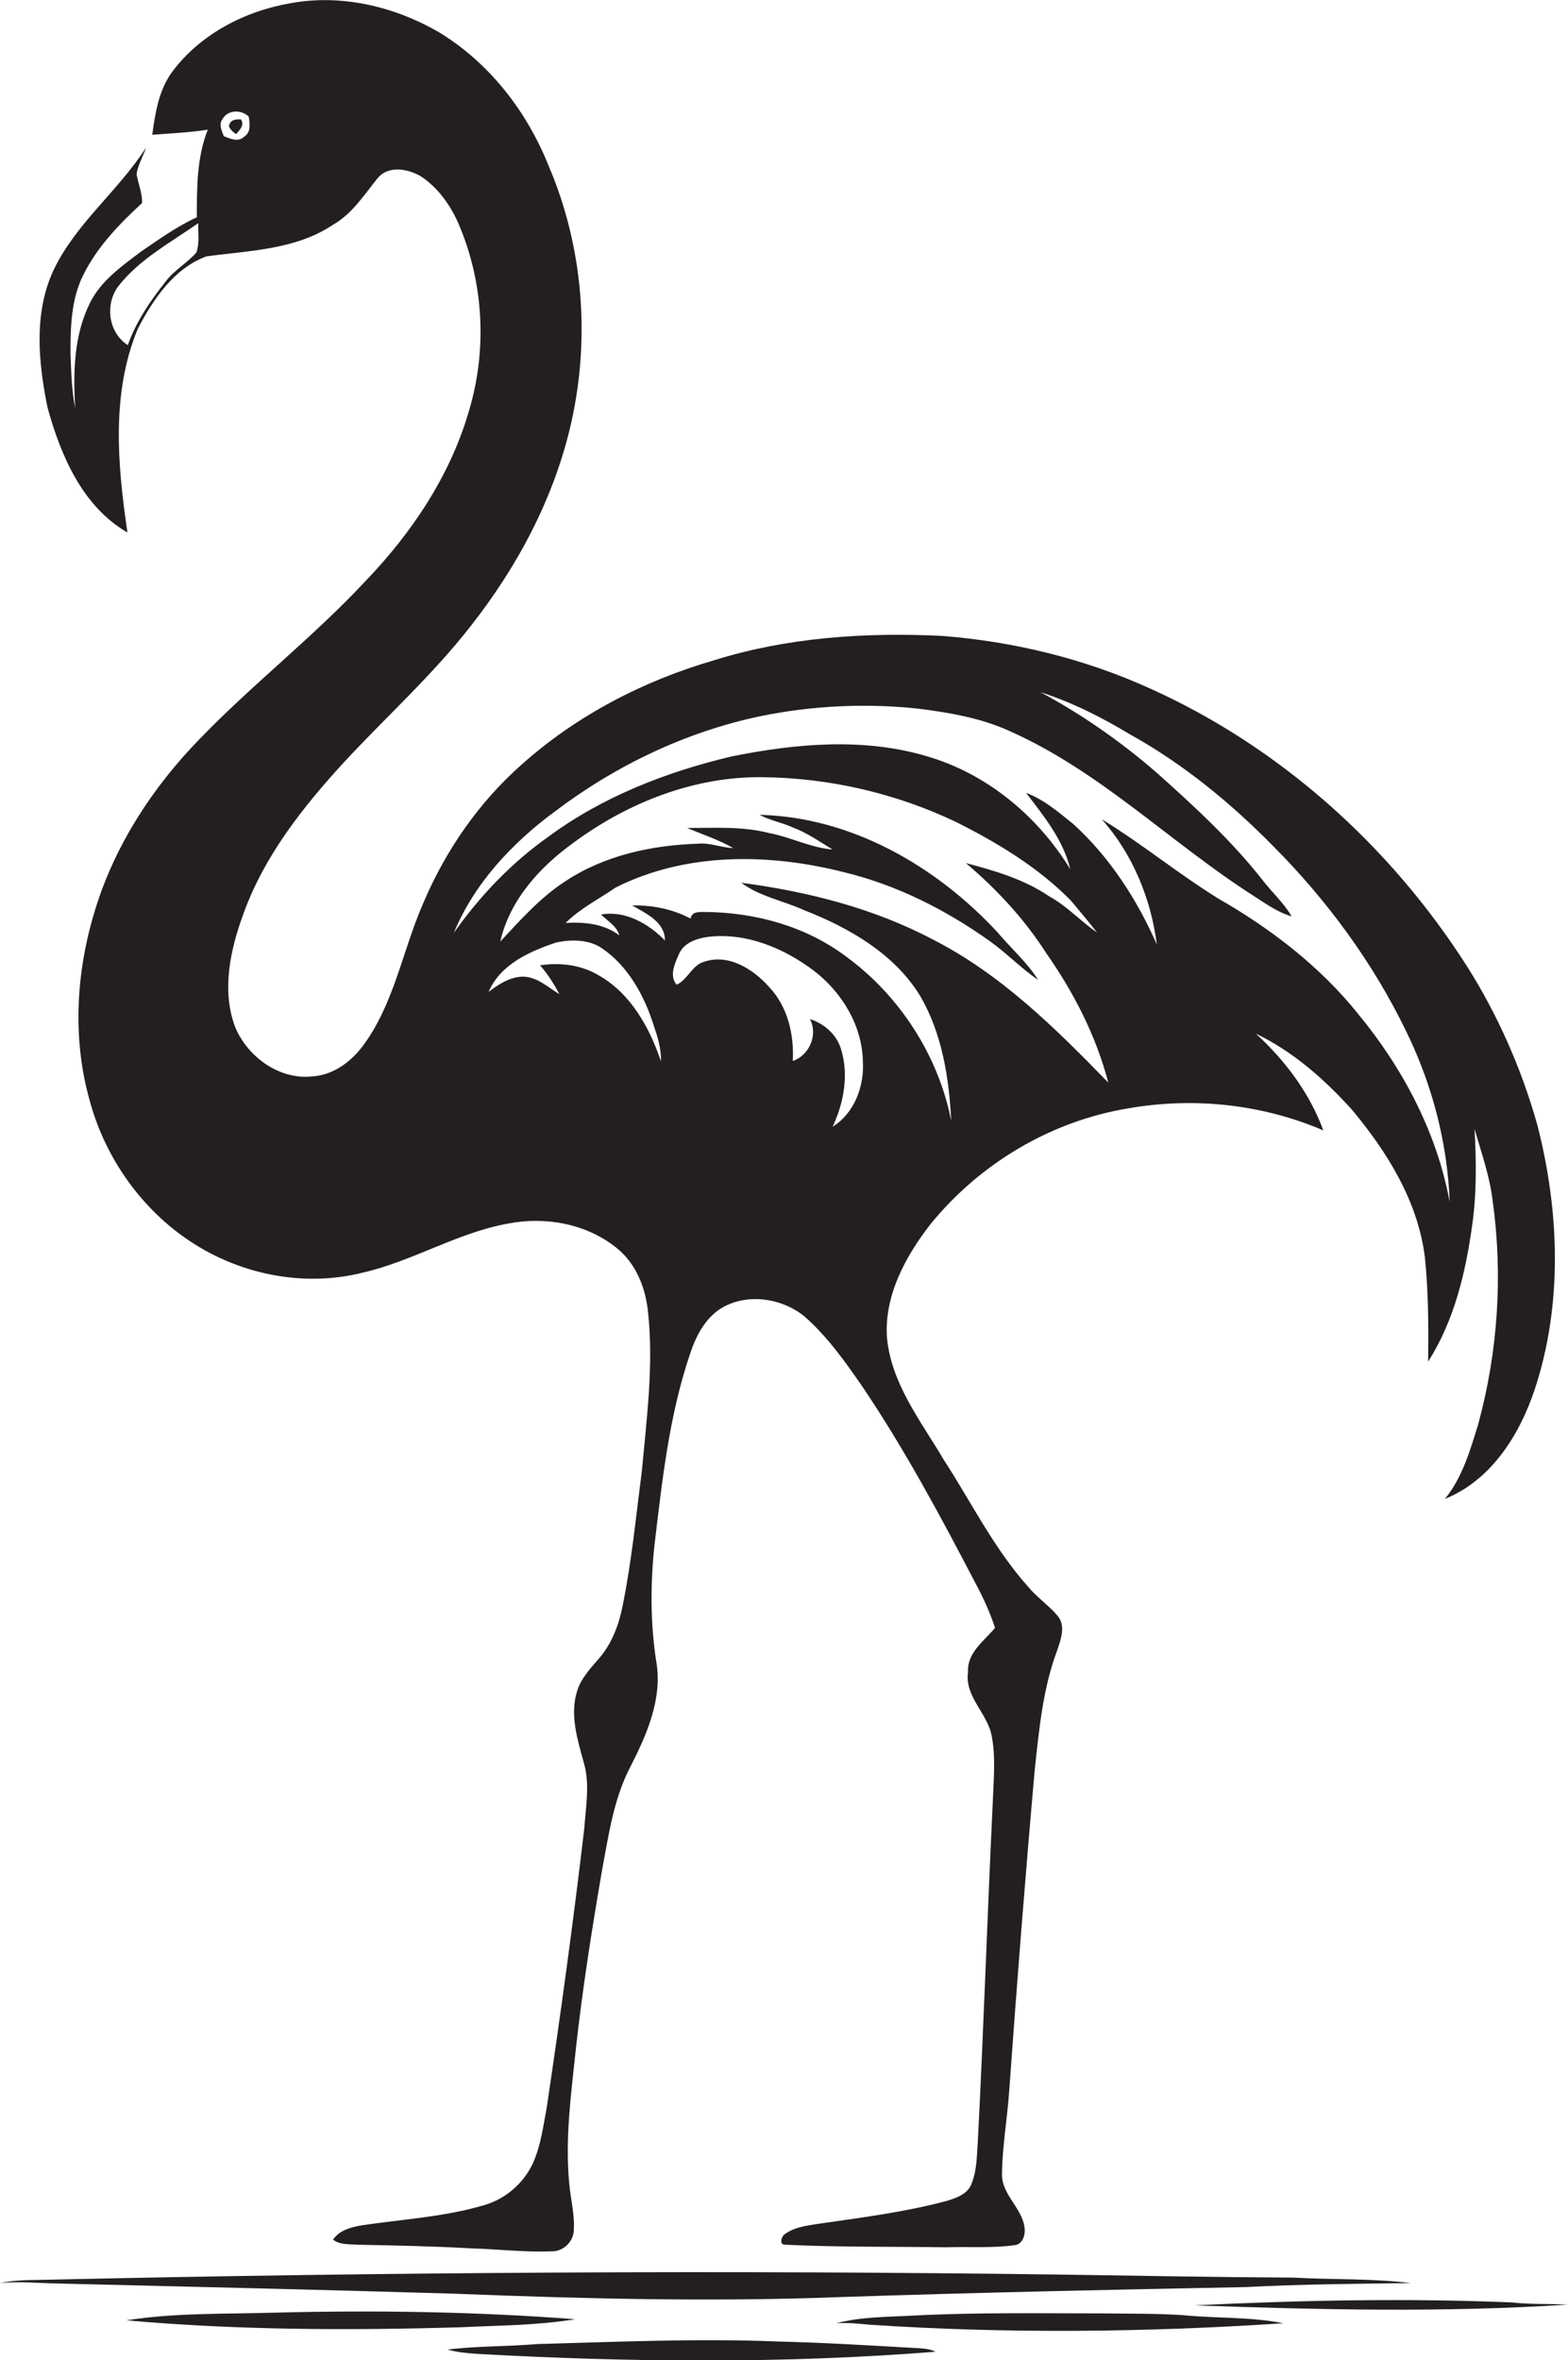 <?xml version="1.0" encoding="utf-8"?>
<!-- Generator: Adobe Illustrator 19.2.0, SVG Export Plug-In . SVG Version: 6.00 Build 0)  -->
<svg version="1.1" id="Layer_1" xmlns="http://www.w3.org/2000/svg" xmlns:xlink="http://www.w3.org/1999/xlink" x="0px" y="0px"
	 viewBox="0 0 429.4 646.2" enable-background="new 0 0 429.4 646.2" xml:space="preserve">
<g>
	<path fill="#231F20" d="M34.9,145.8c-2.7-18.4-4.5-38,2.8-55.7c4.2-8.1,9.9-16.6,18.8-19.9c11.8-1.6,24.4-1.8,34.6-8.6
		c5.3-3,8.6-8.2,12.3-12.8c3-3.6,8.3-2.6,11.9-0.5c4.8,3.2,8.3,8.2,10.5,13.5c6.6,15.7,7.6,33.7,2.8,50.1
		c-5.1,18.1-15.8,34-28.7,47.4c-14.2,15.2-30.7,28-45.1,42.9C42,215.3,31.7,231,26.2,248.6c-5.3,16.9-6.5,35.3-1.7,52.5
		c4,15.1,13.4,28.9,26.3,37.9c13.8,9.7,31.8,13.6,48.3,9.5c13.8-3.1,26.1-11,40.1-13.5c10.3-2,21.6,0.1,29.8,6.8
		c5.3,4.3,7.9,11.1,8.5,17.8c1.5,14.3-0.4,28.7-1.7,42.9c-1.6,12.4-2.8,24.9-5.3,37.2c-1,5.1-2.9,10.2-6.3,14.2
		c-2.5,2.9-5.3,5.8-6.3,9.6c-1.8,6.4,0.3,13,2,19.2c1.7,5.9,0.5,12,0.1,18c-3,25.5-6.5,51-10.3,76.5c-0.9,4.7-1.5,9.5-3.3,14
		c-2.3,5.9-7.5,10.7-13.6,12.5c-11,3.3-22.5,3.9-33.8,5.6c-2.9,0.5-6,1.3-7.8,3.9c1.9,1.5,4.4,1.2,6.7,1.4c10.4,0.2,20.7,0.4,31.1,1
		c7.3,0.2,14.6,1.1,21.9,0.8c3,0.2,5.9-2.3,6.2-5.3c0.4-4.4-0.8-8.8-1.2-13.1c-1.2-12.3,0.5-24.7,1.8-37c1.8-16.4,4.4-32.8,7.2-49.1
		c1.8-9.6,3.2-19.6,7.8-28.3c4.5-8.8,8.8-18.7,7-28.8c-1.6-10.4-1.6-21-0.5-31.5c2.1-17.6,4-35.5,9.7-52.4c1.6-4.9,4.1-9.9,8.6-12.7
		c7.1-4.3,16.8-2.8,23,2.4c6.2,5.5,11,12.3,15.7,19.1c11.6,17.2,21.4,35.5,31,53.9c2.1,3.9,3.9,7.9,5.3,12.1
		c-3,3.6-7.7,6.8-7.4,12.1c-1,6.8,5.4,11.3,6.5,17.6c1.1,5.8,0.5,11.6,0.3,17.5c-1.5,31-2.5,62-4.1,93c-0.3,4-0.2,8.1-1.7,11.9
		c-1,2.9-4.2,4-6.8,4.8c-11.6,3.1-23.6,4.6-35.4,6.3c-3.1,0.5-6.5,0.9-9.1,2.9c-0.8,0.6-1.5,2.8,0.2,2.8c14.6,0.7,29.3,0.5,44,0.7
		c6.3-0.2,12.7,0.3,19-0.6c2.1-0.3,2.8-2.8,2.6-4.6c-0.6-5.6-6.4-9.2-6.2-15c0.1-7.7,1.5-15.3,2-23c2.1-29.3,4.4-58.6,7-87.9
		c1.2-10.9,2.2-21.9,6.1-32.3c1-3,2.4-6.7,0.2-9.4c-2.4-2.9-5.7-5.1-8.1-8c-9.4-10.5-15.6-23.2-23.2-34.9
		c-6.2-10.5-14.3-20.7-15.5-33.3c-0.8-11.5,5-22.2,11.9-31.1c13.5-16.6,32.9-28.2,54-31.7c18-3.2,36.8-1.2,53.6,6
		c-3.8-10.3-10.5-19.2-18.5-26.5c10.2,4.9,18.8,12.5,26.3,20.8c9.7,11.6,18.1,25.1,20,40.4c1,9.5,1,19,0.9,28.6
		c7.2-11.3,10.3-24.5,12.1-37.6c1.2-8.6,1.1-17.4,0.6-26.1c1.9,6.6,4.2,13,5,19.9c2.8,20.3,1.4,41.2-4,61
		c-2.2,7.1-4.3,14.5-9.1,20.4c12.6-5.1,20.3-17.3,24.5-29.7c7.8-23.4,6.9-49,0.8-72.7c-4.3-15.3-10.8-30.1-19.3-43.5
		c-21-32.9-51.3-60.1-87-76.1c-17.9-8.1-37.3-12.8-56.9-14.3c-20.9-1-42.2,0.4-62.3,6.7c-19.3,5.6-37.6,15.1-52.6,28.5
		c-11.8,10.4-20.9,23.6-27,38c-5.7,13-8,27.8-16.7,39.3c-3.3,4.3-8,7.7-13.5,8.1c-9.1,1.1-17.9-5.3-21.3-13.5
		c-3.8-10.1-1.3-21.3,2.3-31.1c5.7-15.8,16.3-29.2,27.6-41.5c11.5-12.4,24.2-23.8,34.7-37.3c12.8-16.3,22.8-35.1,27.4-55.4
		c5.3-23.4,3.3-48.5-6.2-70.6C144.2,30.3,133.8,17,120,8.7C108,1.8,93.7-1.6,80,0.8C67.3,2.9,55,9.2,47.2,19.6
		c-3.7,5-4.7,11.3-5.5,17.3c5.1-0.4,10.1-0.6,15.2-1.4c-3,7.6-3,15.9-3,24c-5.5,2.5-10.3,6-15.3,9.4c-5.3,4-11,8-14,14.1
		c-4.4,8.9-4.6,19.1-4,28.8c-1-5-1.1-10.1-1.3-15.2c0-7.2,0.2-14.7,3.5-21.3c3.8-7.7,9.9-14,16.1-19.7c0.1-2.8-1.1-5.3-1.5-8
		c0.4-2.5,1.8-4.8,2.6-7.2c-7.6,11.9-19.3,20.8-25.4,33.7c-5.4,11.7-4.1,25.1-1.6,37.4C16.6,124.7,22.6,138.7,34.9,145.8z
		 M163.7,266.9c-4.8-2.8-10.5-3.4-15.8-2.6c2.1,2.4,3.8,5.1,5.3,7.9c-3.2-1.9-6.1-4.8-10.1-4.8c-3.5,0.1-6.6,2.1-9.3,4.2
		c3.2-7.6,11.4-11.2,18.7-13.6c4.1-0.8,8.7-0.8,12.3,1.6c7.2,4.9,11.6,12.9,14.2,21.1c1.1,3.2,2.1,6.4,2,9.9
		C177.9,281.3,172.6,271.8,163.7,266.9z M228,308.5c3.1-6.5,4.5-14.3,2.3-21.3c-1.2-4-4.6-6.9-8.5-8.2c2.3,4.3-0.2,10-4.7,11.5
		c0.4-7.3-1.4-15-6.6-20.4c-4.3-4.8-11-9-17.6-6.8c-3.4,0.9-4.5,4.9-7.6,6.3c-2.1-2.4-0.5-5.8,0.6-8.3c1.3-3.2,5-4.4,8.1-4.8
		c10.4-1.2,20.7,3.1,28.9,9.3c7.7,5.9,13.2,15,13.4,24.8C236.7,297.4,234,304.8,228,308.5z M255.4,257.2
		c-16.3-8.6-34.3-13.1-52.4-15.5c5.1,3.8,11.5,4.9,17.2,7.5c12.3,4.8,24.7,11.9,31.8,23.5c6,10.3,7.9,22.4,8.5,34.2
		c-3.5-17.8-14.1-34.3-28.8-45c-11-8.3-24.9-12.1-38.6-12.2c-1.6,0-3.6-0.2-4,1.8c-4.9-2.6-10.4-3.7-16-3.6c3.8,2.2,9,4.5,9,9.6
		c-4.5-4.6-10.9-8.3-17.5-7.1c1.8,1.8,4.3,3.1,5,5.7c-4.2-3.2-9.6-3.7-14.7-3.4c4-4,9.1-6.5,13.7-9.7c19.3-9.7,42-9.4,62.5-4.2
		c14.5,3.5,27.9,10.3,40,18.9c4.6,3.3,8.5,7.4,13.2,10.6c-3-4.8-7.4-8.6-11-12.9c-16.8-18.2-40.1-31.7-65.3-32.3
		c2.8,1.5,6.1,2.1,9,3.4c4,1.5,7.4,3.9,11,6.1c-6-0.5-11.5-3.4-17.3-4.5c-7.4-1.9-15-1.4-22.5-1.4c4.2,1.8,8.6,3.2,12.6,5.5
		c-3.3-0.1-6.3-1.5-9.6-1.2c-12.7,0.4-25.7,3.2-36.4,10.3c-6.8,4.4-12.3,10.6-17.8,16.5c2.6-11.4,10.8-20.4,20.1-27.1
		c14.9-11,33.2-18.2,51.9-17.9c18.1,0.2,36.3,4.4,52.7,12.2c11.4,5.7,22.5,12.4,31.5,21.5c2.4,2.9,4.9,5.8,7.2,8.8
		c-4.5-3.1-8.3-7.3-13.1-9.9c-6.9-4.7-14.9-7-22.8-9.1c8.5,7.2,16.1,15.4,22.1,24.8c7.5,10.7,13.6,22.6,16.9,35.3
		C289.1,281.6,274.1,266.7,255.4,257.2z M151.8,222.3c16.6-12.6,35.9-21.9,56.4-26.2c14.1-2.9,28.7-3.6,43-2.1
		c8.8,1.1,17.7,2.6,25.8,6.4c24.3,10.9,43.5,30.2,65.7,44.5c3.5,2.2,6.9,4.8,11,6c-2.1-3.7-5.4-6.6-8-10
		c-8.5-10.8-18.6-20.1-28.9-29.3c-9.8-8.5-20.5-16-31.9-22.1c8.7,2.8,16.8,6.9,24.6,11.6c14.6,8.1,27.6,18.8,39.3,30.7
		c14.7,14.8,27.2,31.8,36.3,50.6c7.1,14.5,11.3,30.5,11.9,46.7c-3.5-19-12.8-36.6-25-51.4c-10.4-13-23.9-23.4-38.4-31.7
		c-11-6.8-20.9-15-31.9-21.7c8.5,9.5,13.5,21.8,15.1,34.3c-5.4-12.3-12.9-23.9-22.9-33c-4-3.2-8-6.7-12.9-8.5
		c4.9,6.4,10.2,12.9,12.1,20.9c-8.9-14.6-23-26.3-39.5-31c-17.3-5.1-35.8-3.4-53.2,0.1c-17.8,4.2-35.3,11-50.1,21.9
		c-10.2,7.2-18.9,16.3-26,26.4C129.7,242.2,140,231,151.8,222.3z M61,32.5c1.5-2.5,5.1-2.5,7.1-0.6c0.3,1.9,0.7,4.3-1.2,5.5
		c-1.6,1.6-3.8,0.6-5.6-0.1C60.7,35.8,59.8,34,61,32.5z M32.3,78.5c5.8-7.5,14.3-12,22-17.4c-0.1,2.6,0.4,5.4-0.5,8
		c-2.5,2.9-6,4.8-8.3,7.8C41.2,82.3,37.3,88,35,94.5C29.7,91.1,28.7,83.5,32.3,78.5z"/>
	<path fill="#231F20" d="M64.7,36.7c1-1.2,2.3-2.4,1.3-4c-1.5-0.1-3.1,0.1-3.3,1.9C63.1,35.5,63.8,36.2,64.7,36.7z"/>
	<path fill="#231F20" d="M414.1,630.4c-29-1.2-58-0.6-87,0.8c34.1,1.2,68.2,2,102.2-0.2C424.3,630.7,419.2,631,414.1,630.4z"/>
	<path fill="#231F20" d="M231.1,628.9c36.6-1.2,73.3-2,110-2.7c15.1-0.8,30.2-0.9,45.3-1.1c-10.7-1.3-21.5-0.9-32.3-1.5
		c-20.7-0.1-41.3-0.5-61.9-0.8c-93.4-1.3-186.7-0.7-280,1.4c-4,0.1-8.1,0-12.1,0.9c5-0.5,10.1,0,15.1,0.1c36.3,0.9,72.7,1.7,109,2.8
		C159.7,629.4,195.4,630.3,231.1,628.9z"/>
	<path fill="#231F20" d="M157.5,635c-27.4-2.1-55-2.5-82.4-1.8c-13.5,0.4-27.1,0-40.5,2.1c30.4,2.7,61,2.8,91.5,1.9
		C136.5,636.7,147.1,636.7,157.5,635z"/>
	<path fill="#231F20" d="M302.1,633.4c-17.3,0-34.7-0.3-52,0.6c-7.1,0.4-14.2,0.3-21.1,2.1c3-0.2,6.1,0.1,9.1,0.4
		c37.7,2.5,75.6,2.1,113.3-0.4c-9-1.8-18.2-1.3-27.2-2.2C316.8,633.4,309.4,633.5,302.1,633.4z"/>
	<path fill="#231F20" d="M213.1,641.1c-22-0.9-44.1,0.1-66.1,0.7c-8.1,0.7-16.3,0.5-24.4,1.5c2.7,0.8,5.5,1,8.3,1.2
		c41.7,2.3,83.6,2.7,125.3-0.6c-1.6-0.8-3.4-0.9-5.1-1C238.5,642.2,225.8,641.4,213.1,641.1z"/>
</g>
</svg>
